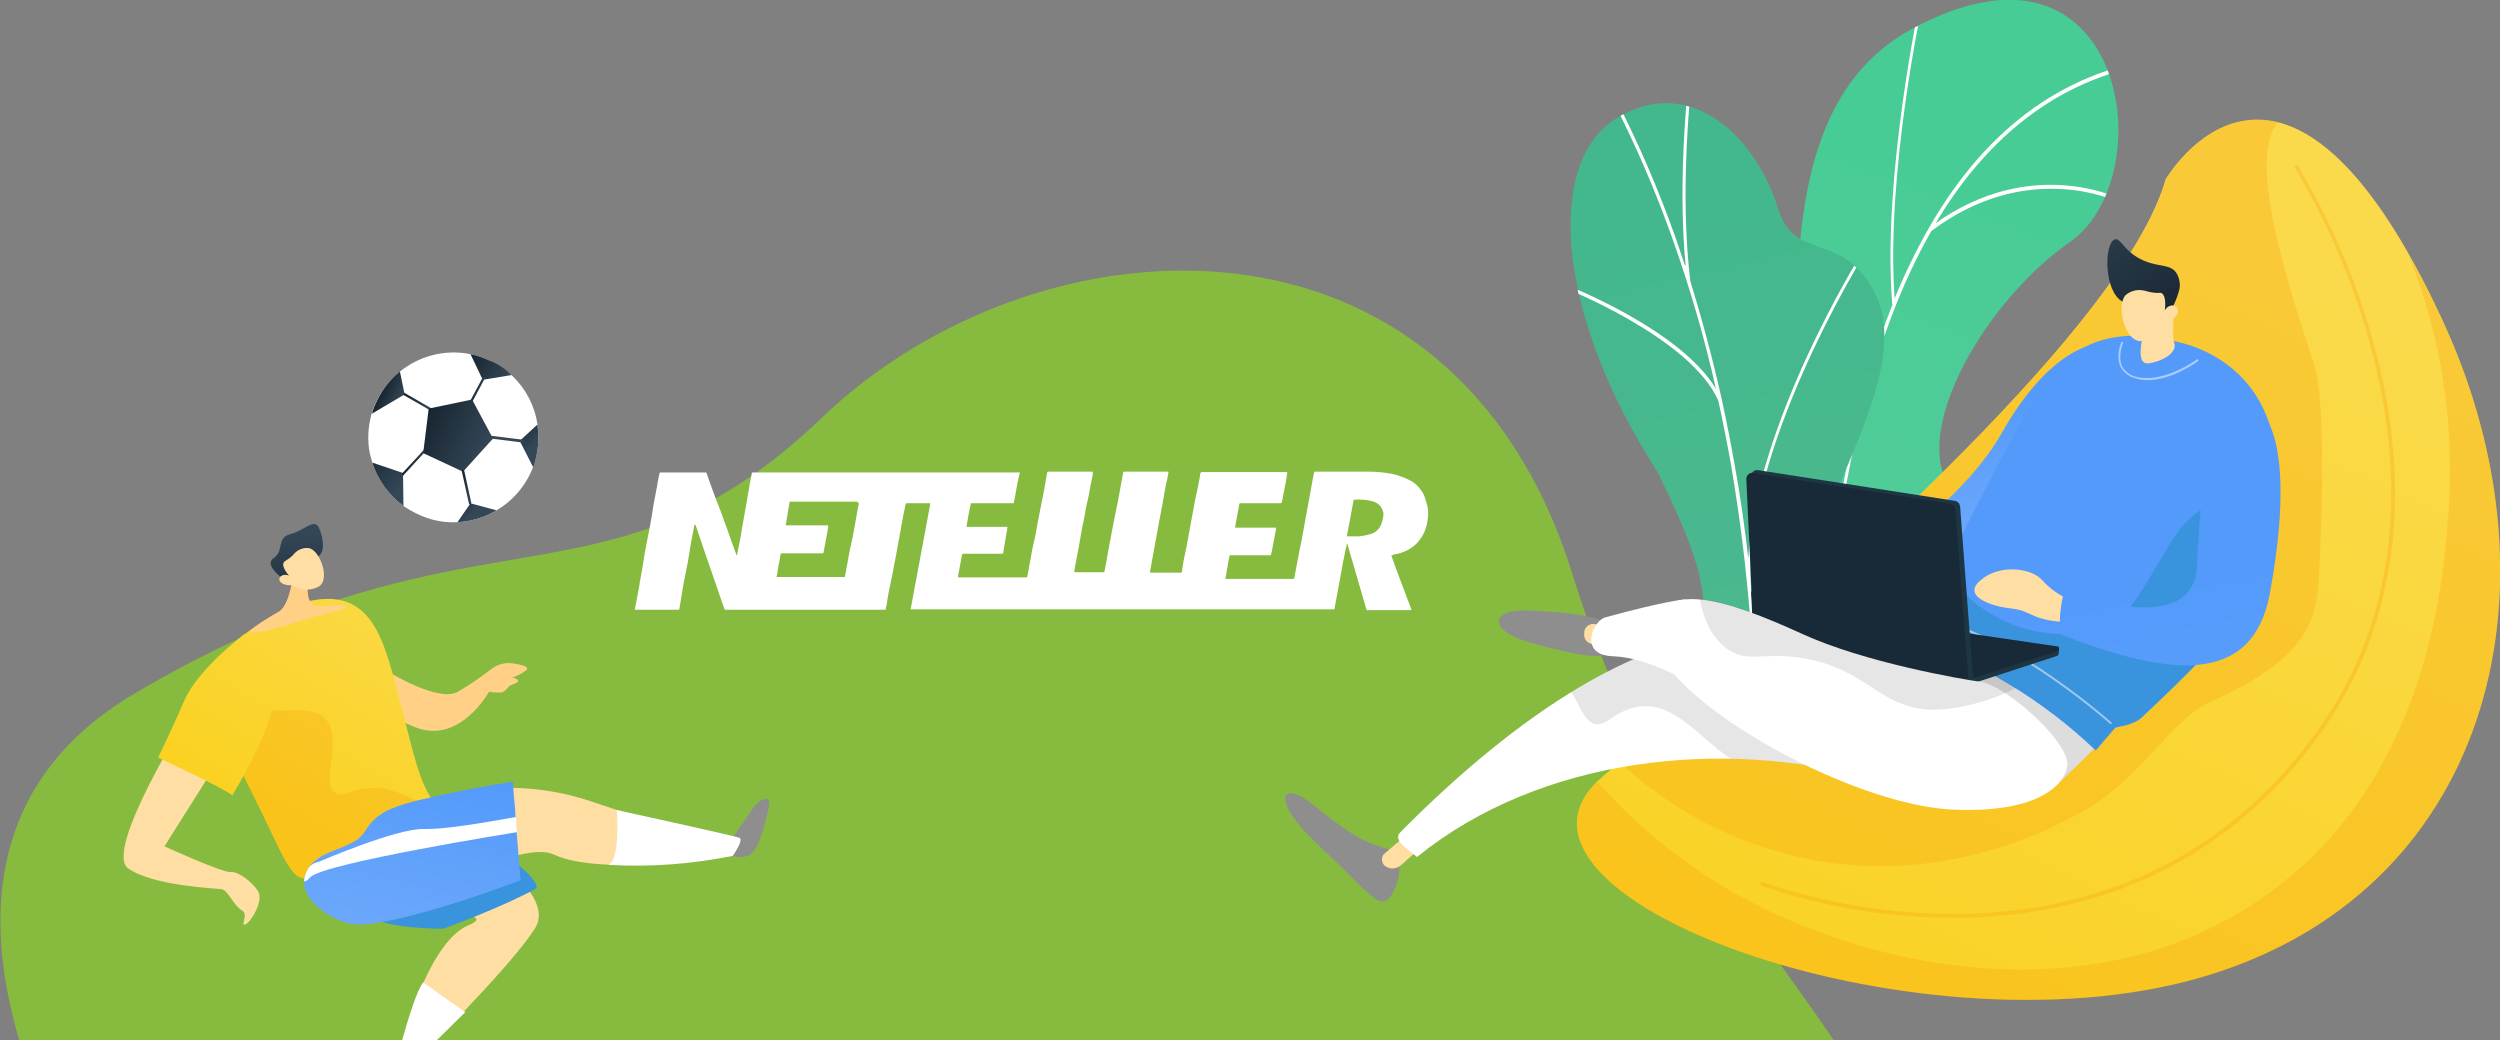 <?xml version="1.0" encoding="utf-8"?>
<!-- Generator: Adobe Illustrator 25.3.1, SVG Export Plug-In . SVG Version: 6.00 Build 0)  -->
<svg version="1.1" id="Layer_1" xmlns="http://www.w3.org/2000/svg" xmlns:xlink="http://www.w3.org/1999/xlink" x="0px" y="0px"
	 viewBox="0 0 633.9 263.8" style="enable-background:new 0 0 633.9 263.8;" xml:space="preserve">
<rect x="0" y="0" width="633.9" height="263.8" fill="#808080" stroke="none"/>
<style type="text/css">
	.st0{fill:#86BB3F;}
	.st1{clip-path:url(#SVGID_2_);}
	.st2{fill:url(#SVGID_3_);}
	.st3{fill:#FFFFFF;}
	.st4{fill:url(#SVGID_4_);}
	.st5{opacity:0.15;fill:#344757;enable-background:new    ;}
	.st6{clip-path:url(#SVGID_6_);}
	.st7{fill:url(#SVGID_7_);}
	.st8{opacity:0.25;}
	.st9{fill:#F99900;}
	.st10{opacity:0.25;fill:#F99900;enable-background:new    ;}
	.st11{fill:#8E8E8E;}
	.st12{fill:#FFDEA4;}
	.st13{opacity:0.1;}
	.st14{fill:#DDDDDD;}
	.st15{fill:url(#SVGID_8_);}
	.st16{fill:url(#SVGID_9_);}
	.st17{fill:#3A93DD;}
	.st18{fill:url(#SVGID_10_);}
	.st19{opacity:0.5;fill:#FFFFFF;enable-background:new    ;}
	.st20{fill:url(#SVGID_11_);}
	.st21{fill:#1E3644;}
	.st22{fill:#182A37;}
	.st23{fill:#FFD085;}
	.st24{fill:url(#SVGID_12_);}
	.st25{fill:url(#SVGID_13_);}
	.st26{fill:url(#SVGID_14_);}
	.st27{fill:url(#SVGID_15_);}
	.st28{fill:url(#SVGID_16_);}
	.st29{fill:url(#SVGID_17_);}
	.st30{fill:url(#SVGID_18_);}
	.st31{fill:url(#SVGID_19_);}
	.st32{fill:url(#SVGID_20_);}
	.st33{fill:url(#SVGID_21_);}
	.st34{fill:url(#SVGID_22_);}
	.st35{fill:url(#SVGID_23_);}
	.st36{fill:url(#SVGID_24_);}
	.st37{fill:url(#SVGID_25_);}
	.st38{fill:url(#SVGID_26_);}
</style>
<g>
	<g id="Layer_1_1_">
		<path class="st0" d="M398.8,145.9c-30.4-98.8-136-92.1-190.4-40C166.1,146.5,137,135.5,85.9,152l0,0c-1.6,0.5-3.3,1.1-5,1.7
			c-5.4,1.9-11,4.1-16.9,6.7l-0.9,0.4l0,0l-2.4,1.1l0,0l-0.2,0.1c-9,4.1-17.8,8.8-26.3,13.8c-36.4,21.5-38.9,55.5-29.3,88h460.1
			C443.4,232.1,415.2,199,398.8,145.9z"/>
		<g>
			<defs>
				<path id="SVGID_1_" d="M482.5,230.4c-16.8-34.5,6.8-50.7,15.8-59.5c13.7-13.2,21.2-33,1.4-42.9s0.6-49.5,25.1-66.6
					c24-16.7,14.2-83.7-40.3-53.9c-32.5,17.8-28,63.5-29.8,87.1s-28.5,24.1-19.7,53.6c7.5,25.2,17.4,55.8,5.9,72.2
					S490.8,247.3,482.5,230.4z"/>
			</defs>
			<clipPath id="SVGID_2_">
				<use xlink:href="#SVGID_1_"  style="overflow:visible;"/>
			</clipPath>
			<g class="st1">
				
					<linearGradient id="SVGID_3_" gradientUnits="userSpaceOnUse" x1="1038.496" y1="526.505" x2="963.736" y2="330.425" gradientTransform="matrix(1 0 0 -1 -527.69 568.15)">
					<stop  offset="0" style="stop-color:#47CC95"/>
					<stop  offset="1" style="stop-color:#5CCC9D"/>
				</linearGradient>
				<path class="st2" d="M524.9,61.4c-24.5,17.1-41,51.5-22.8,65.8c16.1,12.6,10,30.4-3.7,43.7c-6.8,6.6-21.8,17.4-21.7,36.9
					c-1.2-0.2,11.3,31.3,10.1,31.7c-5.5,1.5-16.5-3.2-16.7,4l-32.8-13.4c0.9-7.7,3.8-15.1,8.4-21.3c11.5-16.4-3.1-35.3-10.6-60.5
					c-8.8-29.5,17.9-30,19.7-53.6S452,25.3,484.5,7.5C539-22.3,548.9,44.7,524.9,61.4z"/>
				<path class="st3" d="M543.4,16.5l-0.1-1c-24.8,5-44.3,21.7-58.1,49.6c-1.7,3.4-3.3,6.9-4.8,10.6c-2.3-31.7,7.1-75,7.2-75.4
					l-0.7-0.3c-0.1,0.5-9.7,45.1-7.1,77.1h0.1c-8.1,20.5-13.7,45.9-16.6,75.6c-0.6,6-1,11.9-1.4,17.8c-5.4-27.6-27.2-47.4-27.5-47.6
					l-0.4,0.8c0.2,0.2,23.5,21.3,27.7,50.1c-0.3,6.4-0.6,12.8-0.7,18.9l0,0c-0.2,11-0.1,21.5,0.2,31l0.7-0.2
					c-0.3-9.4-0.4-19.8-0.2-30.7c8.6-44.6,55.1-53.1,55.5-53.1v-1c-0.4,0-45,8.3-55.4,50.3c0.3-11.7,1-23.9,2.2-36.2
					c3.1-31.5,10.2-67.1,25.7-94.2c24.4-18.4,46.9-7.6,47.1-7.5l0.2-0.9c-0.2-0.1-22.1-10.7-46.2,6.4
					C502.8,36.5,519.7,21.3,543.4,16.5z M439.5,213l-0.5,0.6c0.5,0.6,1,1.1,1.5,1.7c2.1,2.2,6,6.3,10,11.3l0.8-0.2
					c-3.3-4.1-6.7-8.1-10.4-11.8C440.2,213.8,439.6,213.1,439.5,213z"/>
			</g>
		</g>
		
			<linearGradient id="SVGID_4_" gradientUnits="userSpaceOnUse" x1="920.845" y1="514.523" x2="867.605" y2="282.653" gradientTransform="matrix(-1 0 0 -1 1343.52 568.15)">
			<stop  offset="0" style="stop-color:#47CC95"/>
			<stop  offset="1" style="stop-color:#5CCC9D"/>
		</linearGradient>
		<path class="st4" d="M473.1,199c-2.1-1.8,1.9,5.7-0.9,5.7c-5.7,0-2.9,5.3-18.7,1.7h-44.3c3.2-13.4,13.6-27,17.1-34.1
			c7.4-15,9.4-21.6-6-52.6c-25.8-40-28.3-77.9-11-89.3c17.6-11.6,35.2,2.1,41.7,22.9c4.1,13.3,17.2,5,24.9,22.1
			c6.8,15-6.5,38.8-11.3,52.3C452,162.7,467.9,179.4,473.1,199z"/>
		<path class="st5" d="M473.1,199c-2.1-1.8,1.9,5.7-0.9,5.7c-5.7,0-2.9,5.3-18.7,1.7h-44.3c3.2-13.4,13.6-27,17.1-34.1
			c7.4-15,9.4-21.6-6-52.6c-25.8-40-28.3-77.9-11-89.3c17.6-11.6,35.2,2.1,41.7,22.9c4.1,13.3,17.2,5,24.9,22.1
			c6.8,15-6.5,38.8-11.3,52.3C452,162.7,467.9,179.4,473.1,199z"/>
		<g>
			<defs>
				<path id="SVGID_5_" d="M470.5,228.4c16.8-37.8-23.9-50.3-6-100.7c4.8-13.4,18.1-37.3,11.3-52.3c-7.7-17.1-20.8-8.7-24.9-22.1
					c-6.5-20.8-24.1-34.5-41.7-22.9c-17.3,11.4-14.8,49.3,11,89.4c15.4,31,13.5,37.6,6,52.6c-5.2,10.5-25.3,35.2-15.4,52.3
					S464.3,242.3,470.5,228.4z"/>
			</defs>
			<clipPath id="SVGID_6_">
				<use xlink:href="#SVGID_5_"  style="overflow:visible;"/>
			</clipPath>
			<g class="st6">
				<path class="st3" d="M444,149.1c-2.4-34.3,28.1-83.6,28.4-84.1l-0.6-0.4c-0.3,0.5-26.8,43.2-28.5,77.1c-0.9-8-2-15.8-3.4-23.5
					c-1-5.7-2.1-11.3-3.3-16.8l0,0l0,0c-2.3-10.3-5-20.4-8-30.1l0,0c-2.3-19-0.7-39.5-0.1-46.3c0.1-1.6,0.2-2.2,0.2-2.4l-0.8,0.1
					c0,0.1-0.1,1.1-0.2,2.3c-0.5,6.3-2,24.4-0.3,42.2c0,0,0,0.1-0.1,0.1s-0.1,0-0.1-0.1c-0.8-2.3-1.5-4.6-2.3-6.8
					c-4.3-12.2-9.4-24-15.3-35.5c-1-1.9-2.1-3.8-3.2-5.6c-1.4-2.4-2.9-4.9-4.1-7.5l-0.7,0.4c1.2,2.6,2.7,5.1,4.1,7.5
					c1.1,1.8,2.2,3.7,3.1,5.5c5.9,11.4,11,23.3,15.3,35.4c4.4,12.4,8.1,25.1,11,38c-9-15-37.3-26.1-38.6-26.6l-0.3,0.8
					c0.3,0.1,32.5,12.8,39.5,28.8c1.2,5.5,2.3,11.1,3.3,16.7c4.4,26.1,6.5,52.5,6,78.9c0,3-0.1,6.1-0.2,9.2h0.8
					c0.1-3.1,0.2-6.1,0.2-9.2C446.1,181.1,445.5,165,444,149.1L444,149.1z M412,191.6c4.5,4.7,8.8,9.6,12.7,14.8h1
					c-4.1-5.4-8.4-10.5-13.1-15.4L412,191.6z"/>
			</g>
		</g>
		
			<linearGradient id="SVGID_7_" gradientUnits="userSpaceOnUse" x1="2037.162" y1="507.231" x2="2214.942" y2="127.461" gradientTransform="matrix(-1 0 0 -1 2613.84 568.15)">
			<stop  offset="0" style="stop-color:#FADA4B"/>
			<stop  offset="1" style="stop-color:#FBCC04"/>
		</linearGradient>
		<path class="st7" d="M549.1,45.5c0,0,30-51.9,70.5,36.3c31.5,68.7,11.2,145.1-61.8,166.1s-186.9-21.4-151.2-51.2
			C482.5,133.4,540,77.3,549.1,45.5z"/>
		<g class="st8">
			<path class="st9" d="M586.7,92.1c2.1,6.3,2.6,24.2,1.7,44.8c-0.8,18.4,0.9,28-28.3,41.3c-10,4.6-16.9,19.1-32.3,27.7
				c-7,3.9-33.1,18.1-66.9,12.4c-18.8-3.3-36.3-12-50.2-25c73.9-61.9,129.6-116.6,138.5-147.8c0,0,10.9-18.9,28.5-14.5
				C573.4,35.8,571.9,48.7,586.7,92.1z"/>
		</g>
		<g class="st8">
			<path class="st9" d="M441,227.1c34.5,19.1,92.1,30.7,135.1-1.2c39.8-29.5,43.3-79,44.6-94.1c2-23.1-1.5-46.4-10.3-67.9
				c3,5.2,6,11.2,9.2,18c31.5,68.7,11.2,145.1-61.8,166.1c-71.8,20.6-183.4-20.1-152.7-49.8C415.2,209.8,427.4,219.5,441,227.1z"/>
		</g>
		<path class="st10" d="M495.3,232.7c1,0,2,0,3.1,0c26.7-0.6,64.1-9.4,91-48.2c22.7-32.8,19.7-69.7,13.1-95
			c-4.3-16.7-11-32.6-19.8-47.4c-0.1-0.2-0.4-0.3-0.7-0.1c-0.2,0.1-0.3,0.4-0.1,0.6c0,0,0,0,0,0c8.8,14.7,15.4,30.6,19.7,47.1
			c6.5,25.1,9.5,61.7-13,94.2c-26.7,38.5-63.8,47.2-90.2,47.8c-17.5,0.3-34.9-2.4-51.5-8c-0.2-0.1-0.5,0-0.6,0.3c0,0,0,0,0,0
			c-0.1,0.2,0,0.5,0.3,0.6c0,0,0,0,0,0C462.2,230,478.7,232.7,495.3,232.7z"/>
		<path class="st11" d="M352.2,227.8c1.9-2.1,5.3-10.9-0.9-12.7s-9.7-4.1-18.3-11c-8.6-6.9-10.8-1,1.3,10.2
			C346.5,225.6,349.5,230.7,352.2,227.8z"/>
		<path class="st12" d="M360.3,214.9l-5.1,4.5c-1.1,0.9-2.6,1.1-3.8,0.3c-0.6-0.3-0.9-0.9-1-1.6c0-0.7,0.2-1.3,0.7-1.7l7.5-6.4
			L360.3,214.9z"/>
		<path class="st3" d="M513.7,171.9c9,7.9-9.8,33.9-40,25.5c-36.5-10.2-83-5.6-114.4,19.9c-1.8-1.6-6.3-4.2-4.3-6.2
			c28.3-28.6,54.5-45.1,76.3-49.5C464.1,154.9,487.9,149.3,513.7,171.9z"/>
		<g class="st13">
			<path d="M407.6,182.8c-5.3,3.1-6.4-3.2-9.2-7.3c11.7-7.2,22.8-11.9,32.8-13.9c32.8-6.7,56.6-12.2,82.4,10.3
				c9,7.9-9.8,33.9-40,25.5c-11.3-3.1-23-4.8-34.7-5C429.3,186.3,421.4,172.4,407.6,182.8z"/>
		</g>
		<path class="st14" d="M519,199l1.8,0.7c0,0,12-11.3,14.2-14.2c2.6-3.5-26.8-12.5-36.4-24.3c-10-12.4-2.1,14.7-2.1,14.7L519,199z"
			/>
		
			<linearGradient id="SVGID_8_" gradientUnits="userSpaceOnUse" x1="2040.545" y1="463.635" x2="2022.945" y2="404.975" gradientTransform="matrix(-1 0 0 -1 2539.94 568.15)">
			<stop  offset="0" style="stop-color:#539AFB"/>
			<stop  offset="1" style="stop-color:#89B8FA"/>
		</linearGradient>
		<path class="st15" d="M529.9,87.7c0,0-10.7,1.5-22.4,22.2c-8.8,15.6-27.9,28.5-27.9,28.5l-2,12.3l15.8,2.8l5.7-3.7l15.5-32.9
			L529.9,87.7z"/>
		
			<linearGradient id="SVGID_9_" gradientUnits="userSpaceOnUse" x1="1940.616" y1="255.245" x2="1866.946" y2="-12.575" gradientTransform="matrix(-1 -6.000000e-02 6.000000e-02 -1 2458.537 521.34)">
			<stop  offset="0" style="stop-color:#539AFB"/>
			<stop  offset="1" style="stop-color:#89B8FA"/>
		</linearGradient>
		<path class="st16" d="M550.6,86.4c0,0,26.3,3.2,26.8,33.5c0.5,27.9-9.6,38.7-34.3,62c-2.5,2.3-6.5,2.3-6.8,2.7
			c-1.6,1.8-3.2,3.7-4.9,5.7c-13.4-12.8-29.5-22.5-47-28.4c0,0,23.1-47.7,33.2-63.5C528.1,82,543.8,84.8,550.6,86.4z"/>
		<path class="st17" d="M506.9,156.8c11.1,5.9,26.8,5.3,32.6-2.1c4.3-5.5,5.1-7.6,10.4-16.3c4.3-7,6.3-8.1,15.7-14
			c4.3-2.8,8.2-6.2,11.4-10.2c0.3,1.9,0.4,3.8,0.4,5.6c0.5,27.9-9.6,38.7-34.3,62c-2.5,2.3-6.5,2.3-6.8,2.7
			c-1.6,1.8-3.2,3.7-4.9,5.7c-13.4-12.8-29.5-22.5-47-28.4c0,0,3.9-7.6,8.9-18.1C497,149.9,499.8,153,506.9,156.8z"/>
		<path class="st12" d="M525.1,157.7c-2.9,0.1-5.8-0.3-8.5-1.2c-3.5-1.4-3.2-1.8-7.3-2.3s-11.8-2.9-7.3-6.9
			c4.9-4.5,13.3-3.2,15.8-0.2c1.8,2,4,3.6,6.4,4.7L525.1,157.7z"/>
		
			<linearGradient id="SVGID_10_" gradientUnits="userSpaceOnUse" x1="1922.323" y1="260.277" x2="1848.653" y2="-7.543" gradientTransform="matrix(-1 -6.000000e-02 6.000000e-02 -1 2458.537 521.34)">
			<stop  offset="0" style="stop-color:#539AFB"/>
			<stop  offset="1" style="stop-color:#89B8FA"/>
		</linearGradient>
		<path class="st18" d="M569.5,101.5c0,0,14.6,1.7,6.1,48.7c-4.4,24.4-26.3,20.9-52.6,10.9c-1.8-3.7,0.5-11.6,0.5-11.6
			s32.8,13.5,33.6-6.2C558,121.1,561,99.1,569.5,101.5z"/>
		<path class="st19" d="M544.5,96.4c6.2,0,12.6-4.6,12.9-4.9c0.1-0.1,0.1-0.2,0-0.3c-0.1-0.1-0.2-0.1-0.3-0.1
			c-0.1,0.1-8.4,6.1-15.2,4.5c-1.6-0.3-3-1.3-3.8-2.7c-1.2-2.6,0.2-5.8,0.2-5.9c0.1-0.1,0-0.3-0.1-0.3c0,0,0,0,0,0
			c-0.1-0.1-0.3,0-0.3,0.1c-0.1,0.1-1.5,3.5-0.2,6.2c0.8,1.6,2.4,2.7,4.1,3C542.6,96.3,543.6,96.4,544.5,96.4z"/>
		<path class="st19" d="M535.2,183.6c0.1,0,0.1,0,0.2-0.1c0.1-0.1,0.1-0.2,0-0.3c-0.2-0.2-23.8-21.3-45-26.5c-0.1,0-0.2,0-0.3,0.2
			c0,0,0,0,0,0c0,0.1,0,0.3,0.2,0.3c0,0,0,0,0,0c21.1,5.2,44.6,26.2,44.8,26.4C535.1,183.5,535.1,183.6,535.2,183.6z"/>
		<path class="st12" d="M551.4,75.8c0,0-0.8,9.4-0.1,11.2s-1.6,4.2-6.2,5.1s-1-9.4-1-9.4L551.4,75.8z"/>
		
			<linearGradient id="SVGID_11_" gradientUnits="userSpaceOnUse" x1="-3684.782" y1="904.327" x2="-3700.362" y2="943.897" gradientTransform="matrix(0.99 -0.15 -0.15 -0.99 4333.873 425.261)">
			<stop  offset="0" style="stop-color:#172530"/>
			<stop  offset="1" style="stop-color:#344757"/>
		</linearGradient>
		<path class="st20" d="M538.2,76.5c-4.8-2.6-4.7-14.8-2-15.8c1.6-0.5,2.3,3.2,7.4,5.4c4,1.7,6.8,0.8,8.3,3.2c0.7,1.2,1,2.7,0.7,4.1
			c-0.3,1.2-0.7,2.3-1.2,3.4c-0.7,1.6-0.6,1.5-0.8,2c-0.9,2-2.2,3.8-3.6,5.4c-0.3-0.8-0.8-1.6-1.2-2.4c-0.6-1-1.4-1.9-2.2-2.7
			C541.4,77.3,539.5,77.3,538.2,76.5z"/>
		<path class="st12" d="M549.8,81.7c-1.2,2.7-3.8,4.5-6.7,4.8c-4.4,0.4-6.6-9.2-4.1-11.7c1.2-1,2.7-1.4,4.2-1.2
			c0.9,0.1,1.3,0.4,2.8,0.6s1.8-0.1,2.2,0.2s1.1,1.3,0.7,4.3c0.5-0.9,1.4-1.4,2.4-1.2c0.3,0.1,0.5,0.3,0.7,0.5
			C552.7,78.9,552,80.5,549.8,81.7z"/>
		<path class="st21" d="M521.6,164c0.2,0,0.4,0.2,0.5,0.4c0,0-0.1,1.2-0.1,1.3c0,0.3-0.2,0.5-0.4,0.6l-22.3,7.3l-41.8-16.3l19.8,1.5
			L521.6,164z"/>
		<path class="st22" d="M521.6,163.9c0.3,0,0.5,0.3,0.5,0.6c0,0.3-0.2,0.5-0.4,0.6l-22.4,7.2l-41.8-16.4l19.8,1.5L521.6,163.9z"/>
		<path class="st21" d="M500.3,172l-3.3-43.6c-0.1-0.7-0.6-1.3-1.3-1.4l-50-7.8c-0.4-0.1-0.9,0.1-1.2,0.4c-0.3,0.3-0.5,0.7-0.5,1.2
			l1.9,40.6c0,0.7,0.5,1.3,1.2,1.4l52,9.6L500.3,172z"/>
		<path class="st22" d="M499.2,173.6l-3.4-44.5c-0.1-0.7-0.6-1.3-1.3-1.4l-50-7.8c-0.4-0.1-0.9,0.1-1.2,0.4
			c-0.3,0.3-0.5,0.7-0.5,1.2l1.9,40.6c0,0.7,0.5,1.3,1.2,1.4L499.2,173.6z"/>
		<path class="st22" d="M499.2,173.6l-53.4-10.1c-0.7-0.1-1.2-0.7-1.2-1.4l-0.6-12.2c15.9,9,35.8,10.2,54.4,13.8L499.2,173.6z"/>
		<path class="st11" d="M408.9,164.5c0.7-2.5,2.3-5.3-3.4-7.4c-4.2-1.5-11.4-2-18-2.3c-9.2-0.5-11.4,5.1,2.1,8.6
			C398.4,165.7,407.8,168.1,408.9,164.5z"/>
		<path class="st12" d="M401.7,160.6c-0.2,1.3,0.7,2.5,2,2.7c2.7,0.4,2.2-1,2.3-2.4s1.2-2.4-2-2.7
			C402.7,158.2,401.6,159.3,401.7,160.6C401.7,160.6,401.7,160.6,401.7,160.6z"/>
		<path class="st3" d="M429.7,152.5L427,152c0,0-5.3,0.5-19.8,4.5c-3.1,0.5-7.3,9.6,1.8,9.9s20.2,7.1,20.2,7.1L429.7,152.5z"/>
		<path class="st3" d="M524.1,194.6c0,0-1.3,11.8-28.7,10.7c-27.3-1.1-76.2-29.4-75.8-44.3s18.5-8.9,37.3-0.3
			c15.9,7.3,40.4,11.5,45.4,12.2C508.8,173.9,525.7,188.9,524.1,194.6z"/>
		<g class="st13">
			<path d="M488.4,179.9c-12.6-1.3-15.5-10.4-31.2-13c-10.2-1.7-13.8,1.3-19-2.2c-4.1-2.8-6.2-7.5-7.2-12.8c7,0.6,16.4,4.3,26,8.7
				c15.4,7.1,39,11.2,44.9,12.2c0.2,0,4.2-1.4,4.2-1.4s3,1.7,5.1,3C502.8,178.9,493,180.3,488.4,179.9z"/>
		</g>
		<path class="st23" d="M130,168.2c-2-0.3-4,0.3-5.5,1.5c-2.7,2.1-5.5,4-8.4,5.7c-4.9,2.8-17.5-5-17.5-5l-4.8,6.1
			c0,0,0.3,3.4,11.5,7.9c11.3,4.5,18.7-9,18.7-9c1,0.2,2,0.2,3,0.2c1-0.1,1.9-1.4,2.2-1.7s3.6-0.9,1.5-1.9c-0.2-0.1-0.5-0.2-0.8-0.2
			c1.3-0.4,2.6-1.1,3.6-1.9C134.3,169,132.1,168.5,130,168.2z"/>
		<path class="st12" d="M135.7,235.3c-3.3,5.3-11,13.7-18.1,21.2c-2.5,2.6-5,5.2-7.2,7.4H102c1.4-5,3.2-9.9,5.3-14.6l0,0
			c3-6.7,6.9-12.8,11.5-14.7c2.1-0.9,2.4-1.5,1.6-2c-1.4-0.8-6-1.2-11.5-1.6c-4.6-0.4-9.7-0.8-14-1.5h-0.3c-4.6-0.8-8-2.1-8.4-4.2
			c-0.2-2.1,0.3-4.1,1.4-5.9c0.2-0.4,0.4-0.8,0.7-1.2l0,0c0.8-1.3,1.7-2.5,2.7-3.6c1.8-2.1,3.9-3.9,6.2-5.5c0.8-0.6,1.7-1.1,2.6-1.6
			h0c2.6-1.4,5.2-2.2,7.1-1.8c0.5,0.2,1,0.4,1.5,0.7h0.1c1.3,0.7,3.5,1.9,6,3.4c1.3,0.8,2.8,1.7,4.3,2.7l0.8,0.6
			c2.4,1.6,4.9,3.4,7.2,5.3c1.9,1.5,3.6,3.2,5.3,4.9c0.9,0.9,1.7,1.9,2.4,3C136.6,229.4,137.4,232.6,135.7,235.3z"/>
		<path class="st17" d="M122.5,212.9c0,0,13.8,8.6,13.6,12.3c-8.1,4.6-23.7,10.3-23.7,10.3s-16,0-18.3-3.4S109.9,208.9,122.5,212.9z
			"/>
		<path class="st12" d="M100.2,207c0,0,21.5-13.6,50.6-3.5c29.1,10,36.7,8.9,36.7,8.9l-1.3,4.5c0,0-33.3,5.6-45.7-0.2
			c-12.5-5.8-57.3,28.8-63,4.5L100.2,207z"/>
		
			<linearGradient id="SVGID_12_" gradientUnits="userSpaceOnUse" x1="718.838" y1="425.314" x2="685.278" y2="301.064" gradientTransform="matrix(0.961 0.277 0.277 -0.961 -699.87 353.916)">
			<stop  offset="0" style="stop-color:#FADA4B"/>
			<stop  offset="1" style="stop-color:#FBCC04"/>
		</linearGradient>
		<path class="st24" d="M77.7,222.6c-0.2,0-0.4,0.1-0.6,0.1c-0.8,0-1.5-0.3-2.1-0.9c-3.7-3.2-7.2-14.9-18.6-34.8
			c-4.9-8.5-3.5-15.4,0.3-20.6c0.1-0.2,0.3-0.4,0.4-0.6c6.8-8.9,20.1-13.1,20.1-13.1c17.6-4.6,20.2,10.3,24.2,25
			c2,7.2,4.2,18.7,7.5,24c0.1,0.2,0,0.2,0.3,0.4l0,0c0.2,1,1.1,1.9,1.2,2.1C110.8,205.8,84,221.5,77.7,222.6z"/>
		
			<linearGradient id="SVGID_13_" gradientUnits="userSpaceOnUse" x1="692.24" y1="403.473" x2="683.87" y2="424.723" gradientTransform="matrix(0.961 0.277 0.277 -0.961 -699.87 353.916)">
			<stop  offset="0" style="stop-color:#172530"/>
			<stop  offset="1" style="stop-color:#344757"/>
		</linearGradient>
		<path class="st25" d="M72.4,147.2c0,0-5.8-3.8-3-5.7s0.5-5.1,4.3-6.1s6.1-4.3,7.3-1.3s1.4,6.3-0.7,7.2S73.6,148.6,72.4,147.2z"/>
		<path class="st10" d="M77.7,222.6c-0.2,0-0.4,0.1-0.6,0.1c-0.8,0-1.5-0.3-2.1-0.9c-3.7-3.2-7.2-14.9-18.6-34.8
			c-4.9-8.5-3.5-15.4,0.3-20.6c0.1-0.2,0.3-0.4,0.4-0.6c3.8,0.2,5.7,1.2,6.7,2.5c2.1,2.9-1.2,6.7,1.3,9.8c3.6,4.5,12.5-0.3,17.1,3.9
			c5.4,5-1.5,16.8,3.1,19.2c2.1,1.1,3.6-1.3,9-1.4c7.6-0.2,11,4.6,14.1,3c0.3-0.1,0.5-0.3,0.8-0.5c0.4,0.7,0.8,1.4,1.2,2.1
			C110.7,205.8,84,221.5,77.7,222.6z"/>
		<path class="st23" d="M78.1,150.8c0.1,1.8,1.6,3.1,3.4,3c0,0,0.1,0,0.1,0c2.1-0.3,4.1-0.4,6.2-0.2c2.4,0.4-6,1.9-13.4,4.4
			c-3.3,1.1-6.7,2-10.2,2.5c-0.3,0.1-0.6-0.1-0.6-0.4c0-0.2,0-0.4,0.2-0.5c2.1-1.6,4.3-3.1,6.7-4.4c3-1.5,3.8-9.5,3.8-9.5l3.5,1.5
			L78.1,150.8z"/>
		<path class="st12" d="M74,148.4c2,1.3,4.5,1.5,6.7,0.4c3.2-1.6,0.5-9.2-2.3-9.8c-1.2-0.2-2.5,0.2-3.4,1c-0.6,0.5-0.7,0.9-1.7,1.6
			s-1.2,0.7-1.4,1.1s-0.2,1.4,1.4,3.3c-0.7-0.4-1.6-0.3-2.2,0.2c-0.1,0.2-0.2,0.4-0.3,0.6C70.8,147.7,72,148.5,74,148.4z"/>
		
			<linearGradient id="SVGID_14_" gradientUnits="userSpaceOnUse" x1="735.436" y1="377.891" x2="740.186" y2="281.791" gradientTransform="matrix(0.961 0.277 0.277 -0.961 -699.87 353.916)">
			<stop  offset="0" style="stop-color:#539AFB"/>
			<stop  offset="1" style="stop-color:#89B8FA"/>
		</linearGradient>
		<path class="st26" d="M132,223.2c0,0-29.9,11.4-41.5,11.2c-4.8-0.1-13.5-5.1-13.4-10.9c0-0.5,0.1-1.1,0.3-1.6c0,0,0-0.1,0-0.1
			c0.2-0.7,0.6-1.4,1-2l0,0c1.6-2.2,4.3-3.4,6.9-4.4c1.7-0.6,3.4-1.4,5-2.3c1.8-1.2,2.5-2.9,3.8-4.5c0.9-1,2-1.9,3.2-2.6
			c4.5-2.5,10.5-3.4,15.5-4.6c5.8-1.3,11.5-2.3,17.3-3.2c0,2.2,0.3,4.5,0.5,6.8c0,0.7,0.1,1.3,0.1,2l0.3,4L132,223.2z"/>
		<path class="st3" d="M131.1,211c0,0-48.8,7.8-52.4,11.4c-0.7,0.8-1.2,1.1-1.6,1.1c0-0.5,0.1-1.1,0.3-1.6c0,0,0-0.1,0-0.1
			c0.2-0.7,0.6-1.4,1-2l0,0c0.7-0.7,1.5-1.1,2.5-1.3c0,0,19.6-8.5,26.6-8.3s22.9-3.1,23.3-3l0,0L131.1,211z"/>
		<path class="st11" d="M185.8,217l0.3,0.1c1.4,0.5,2.9,0.3,4.2-0.5c2-1.4,3.2-5.8,4.5-11.2s-3-1.7-3.5-1s-7.1,10.3-7.1,10.3
			L185.8,217z"/>
		<path class="st3" d="M117.6,256.4l-10.3-7.3l0,0c-1.5,1.8-3.8,9.1-5.3,14.6h8.8l7.2-7.1L117.6,256.4z"/>
		<path class="st3" d="M156.4,205.4c0,0,1,12.4-2.1,13.9c10.6,0.6,21.2-0.2,31.5-2.3c0,0,3-4.2,1.6-4.6
			C185.2,211.7,156.4,205.4,156.4,205.4z"/>
		<path class="st12" d="M48.1,180.8c0,0-22,34.9-15.6,39.4c6.4,4.5,22.3,5,23.8,5.3s3.1,4.3,5,5.3s-0.5,4.1,0.9,3.6s4.8-6.1,3.2-8.5
			c-1.6-2.4-5-5-7-4.8s-16.7-6.5-16.7-6.5l15.7-24.9L48.1,180.8z"/>
		
			<linearGradient id="SVGID_15_" gradientUnits="userSpaceOnUse" x1="695.629" y1="431.582" x2="662.069" y2="307.322" gradientTransform="matrix(0.961 0.277 0.277 -0.961 -699.87 353.916)">
			<stop  offset="0" style="stop-color:#FADA4B"/>
			<stop  offset="1" style="stop-color:#FBCC04"/>
		</linearGradient>
		<path class="st27" d="M62.1,160.7c0,0-11.8,8.7-15.4,17s-6.6,14.4-6.6,14.4s18,8.4,18.8,9.6C61.8,196.8,81.8,163.5,62.1,160.7z"/>
		<path class="st3" d="M125.9,129.4c-3,1.8-6.4,2.8-9.9,3c-3.4,0.2-6.9-0.5-10-2c-1.3-0.6-2.5-1.3-3.7-2.1c-3.7-2.7-6.5-6.6-7.9-11
			c-0.2-0.7-0.4-1.5-0.6-2.2c-0.7-3.3-0.5-6.8,0.4-10.1c0.3-1.1,0.7-2.1,1.2-3.1c1.4-3,3.4-5.6,5.9-7.6c5-4.1,11.6-5.8,18-4.5
			c1.6,0.3,3.2,0.9,4.8,1.6c2.1,1,4,2.3,5.7,3.8c3.5,3.3,5.8,7.7,6.5,12.5c0,0.1,0,0.2,0,0.3c0.5,3.6,0.1,7.2-1.2,10.6
			c-0.2,0.5-0.4,0.9-0.6,1.4C132.7,123.8,129.7,127.2,125.9,129.4z"/>
		
			<linearGradient id="SVGID_16_" gradientUnits="userSpaceOnUse" x1="1548.407" y1="195.245" x2="1555.437" y2="195.245" gradientTransform="matrix(0.72 0.69 0.69 -0.72 -1119.324 -820.019)">
			<stop  offset="0" style="stop-color:#172530"/>
			<stop  offset="1" style="stop-color:#344757"/>
		</linearGradient>
		<path class="st28" d="M135.2,118.5l-3.2-6.3l-0.2-0.4l0.3-0.3l4-3.7l0.2-0.1c0,0.1,0,0.2,0,0.3
			C136.8,111.5,136.4,115.1,135.2,118.5z"/>
		
			<linearGradient id="SVGID_17_" gradientUnits="userSpaceOnUse" x1="1082.362" y1="-478.875" x2="1094.112" y2="-478.875" gradientTransform="matrix(0.908 0.419 0.419 -0.908 -663.71 -796.758)">
			<stop  offset="0" style="stop-color:#172530"/>
			<stop  offset="1" style="stop-color:#344757"/>
		</linearGradient>
		<path class="st29" d="M129.7,95.1l-7.3,1.2l-3.1-6.5c1.6,0.3,3.2,0.9,4.8,1.6C126.2,92.2,128.1,93.5,129.7,95.1z"/>
		
			<linearGradient id="SVGID_18_" gradientUnits="userSpaceOnUse" x1="1065.812" y1="-494.78" x2="1071.502" y2="-494.78" gradientTransform="matrix(0.908 0.419 0.419 -0.908 -663.71 -796.758)">
			<stop  offset="0" style="stop-color:#172530"/>
			<stop  offset="1" style="stop-color:#344757"/>
		</linearGradient>
		<path class="st30" d="M102.6,100l-8.3,4.9c0.3-1.1,0.7-2.1,1.2-3.1c1.4-3,3.4-5.6,5.9-7.6L102.6,100z"/>
		
			<linearGradient id="SVGID_19_" gradientUnits="userSpaceOnUse" x1="1525.157" y1="163.97" x2="1538.467" y2="163.97" gradientTransform="matrix(0.72 0.69 0.69 -0.72 -1119.324 -820.019)">
			<stop  offset="0" style="stop-color:#172530"/>
			<stop  offset="1" style="stop-color:#344757"/>
		</linearGradient>
		<path class="st31" d="M102.3,128.3c-3.7-2.7-6.5-6.6-7.9-11l7.7,2.6h0.1v0.7L102.3,128.3z"/>
		
			<linearGradient id="SVGID_20_" gradientUnits="userSpaceOnUse" x1="1550.247" y1="172.098" x2="1556.317" y2="172.098" gradientTransform="matrix(0.72 0.69 0.69 -0.72 -1119.324 -820.019)">
			<stop  offset="0" style="stop-color:#172530"/>
			<stop  offset="1" style="stop-color:#344757"/>
		</linearGradient>
		<path class="st32" d="M125.9,129.4c-3,1.8-6.4,2.8-9.9,3l3.1-4.5l0.2-0.3l0.3,0.1L125.9,129.4z"/>
		
			<linearGradient id="SVGID_21_" gradientUnits="userSpaceOnUse" x1="1087.262" y1="-484.459" x2="1088.272" y2="-484.459" gradientTransform="matrix(0.908 0.419 0.419 -0.908 -663.71 -796.758)">
			<stop  offset="0" style="stop-color:#172530"/>
			<stop  offset="1" style="stop-color:#344757"/>
		</linearGradient>
		<path class="st33" d="M119.2,102.3L119.2,102.3c-0.2-0.1-0.2-0.3-0.1-0.4l3.3-6.2c0.1-0.2,0.3-0.2,0.4-0.1
			c0.2,0.1,0.2,0.3,0.1,0.4l-3.3,6.2C119.6,102.3,119.4,102.3,119.2,102.3z"/>
		
			<linearGradient id="SVGID_22_" gradientUnits="userSpaceOnUse" x1="-2276.993" y1="-864.025" x2="-2275.973" y2="-864.025" gradientTransform="matrix(-8.000000e-02 1 1.14 9.000000e-02 931.536 2463.51)">
			<stop  offset="0" style="stop-color:#172530"/>
			<stop  offset="1" style="stop-color:#344757"/>
		</linearGradient>
		<path class="st34" d="M124.4,111.1c-0.1-0.1-0.2-0.2-0.2-0.3c0-0.2,0.2-0.3,0.4-0.3c0,0,0,0,0,0l8,1c0.2,0,0.3,0.2,0.3,0.4
			c0,0.2-0.2,0.3-0.4,0.3c0,0,0,0,0,0l-8-1L124.4,111.1z"/>
		
			<linearGradient id="SVGID_23_" gradientUnits="userSpaceOnUse" x1="1071.174" y1="-493.524" x2="1079.347" y2="-493.524" gradientTransform="matrix(0.908 0.419 0.419 -0.908 -663.71 -796.758)">
			<stop  offset="0" style="stop-color:#172530"/>
			<stop  offset="1" style="stop-color:#344757"/>
		</linearGradient>
		<path class="st35" d="M109,104L109,104l-6.6-3.8c-0.1-0.1-0.2-0.3-0.1-0.4c0.1-0.2,0.3-0.2,0.4-0.1c0,0,0,0,0,0l6.6,3.8
			c0.2,0.1,0.2,0.3,0.1,0.4c0,0,0,0,0,0C109.3,104.1,109.1,104.1,109,104z"/>
		
			<linearGradient id="SVGID_24_" gradientUnits="userSpaceOnUse" x1="1079.382" y1="-507.593" x2="1082.682" y2="-507.593" gradientTransform="matrix(0.908 0.419 0.419 -0.908 -663.71 -796.758)">
			<stop  offset="0" style="stop-color:#172530"/>
			<stop  offset="1" style="stop-color:#344757"/>
		</linearGradient>
		<path class="st36" d="M102.1,120.5C102.1,120.5,102.1,120.5,102.1,120.5c-0.2-0.2-0.2-0.4-0.1-0.5l5.9-6.4c0.1-0.1,0.3-0.1,0.4,0
			c0,0,0,0,0,0c0.1,0.1,0.1,0.3,0,0.4l-5.9,6.4C102.4,120.6,102.2,120.6,102.1,120.5z"/>
		
			<linearGradient id="SVGID_25_" gradientUnits="userSpaceOnUse" x1="1078.606" y1="-496.006" x2="1096.555" y2="-496.006" gradientTransform="matrix(0.908 0.419 0.419 -0.908 -663.71 -796.758)">
			<stop  offset="0" style="stop-color:#172530"/>
			<stop  offset="1" style="stop-color:#344757"/>
		</linearGradient>
		<polygon class="st37" points="107.3,114.9 108.7,103.6 119.7,101.3 125,111.2 117.4,119.6 		"/>
		
			<linearGradient id="SVGID_26_" gradientUnits="userSpaceOnUse" x1="1092.812" y1="-507.872" x2="1098.542" y2="-507.872" gradientTransform="matrix(0.908 0.419 0.419 -0.908 -663.71 -796.758)">
			<stop  offset="0" style="stop-color:#172530"/>
			<stop  offset="1" style="stop-color:#344757"/>
		</linearGradient>
		<path class="st38" d="M119.1,127.9c-0.1,0-0.2-0.1-0.2-0.2l-1.8-8.2c0-0.2,0.1-0.3,0.2-0.4c0,0,0,0,0,0c0.2,0,0.3,0.1,0.4,0.2
			l1.8,8.2c0,0.2-0.1,0.3-0.2,0.4c0,0,0,0,0,0C119.3,127.9,119.2,127.9,119.1,127.9z"/>
		<path class="st3" d="M360.9,125.2c-0.9-1.6-2.2-2.9-3.8-3.6c-1.4-0.7-2.9-1.2-4.4-1.5c-1.8-0.3-3.6-0.5-5.5-0.5h-13.7
			c-0.2,0-0.3,0-0.3,0.3c0,0.1,0,0.2-0.1,0.3c-0.3,1.5-0.5,2.9-0.8,4.4c-0.6,3.1-1.1,6.2-1.7,9.3c-0.3,1.7-0.6,3.5-1,5.2
			c-0.3,1.6-0.6,3.1-0.9,4.7c-0.2,0.9-0.3,1.8-0.5,2.7c0,0.1-0.1,0.2-0.2,0.3h-17.3c0.1-0.6,0.3-1.2,0.3-1.8
			c0.3-1.3,0.4-2.5,0.7-3.8c0.1-0.4,0.1-0.4,0.4-0.4h9.9c0.2,0,0.3,0,0.3-0.3c0-0.1,0-0.2,0.1-0.3c0.3-1.7,0.7-3.6,1-5.3
			c0.1-0.4,0.2-0.7,0.2-1.1h-10.4v-0.3l1-5.5c0.1-0.4,0.1-0.4,0.3-0.4h9.9c0.6,0,0.6,0,0.7-0.6c0.3-1.6,0.6-3.1,0.9-4.7
			c0.2-0.9,0.3-1.7,0.4-2.6c-0.1,0-0.3,0-0.4,0h-20.8c-0.3,0-0.6-0.1-0.7,0.1c-0.2,0.2-0.2,0.5-0.2,0.7c-0.3,1.6-0.6,3.4-1,5
			s-0.6,3.5-1,5.2l-1,5.5c-0.3,1.7-0.6,3.4-1,5.1c-0.3,1.2-0.4,2.4-0.6,3.6c0,0.3-0.1,0.3-0.3,0.3h-7.5c-0.3,0-0.3,0-0.3-0.3
			c0.3-1.2,0.4-2.5,0.7-3.8c0.4-2.4,0.9-4.8,1.3-7.1c0.4-2.5,1-5,1.4-7.6c0.3-1.7,0.6-3.5,1-5.1c0.1-0.5,0.2-1.1,0.3-1.7h-11.3
			c-0.2,0-0.2,0.1-0.2,0.2c-0.3,1.6-0.6,3.3-0.9,4.9c-0.3,1.7-0.6,3.4-1,5.1c-0.3,1.6-0.6,3.1-0.9,4.6s-0.6,3.2-0.9,4.8l-1,5.5
			c-0.1,0.4-0.1,0.4-0.4,0.4h-7c-0.1,0-0.2,0-0.3-0.1c0-0.3,0.1-0.5,0.1-0.8c0.4-2.5,1-5,1.4-7.6c0.3-1.7,0.6-3.5,1-5.2
			c0.3-1.6,0.5-3.1,0.9-4.6s0.6-3.4,1-5c0.1-0.7,0.3-1.4,0.3-2c0-0.2,0-0.2-0.2-0.2h-11c-0.3,0-0.3,0-0.4,0.3l-0.5,2.9
			c-0.3,1.7-0.6,3.5-1,5.2c-0.3,1.6-0.6,3-0.9,4.6c-0.3,1.7-0.6,3.5-1,5.1s-0.6,3.1-0.9,4.7c-0.3,1.2-0.4,2.5-0.7,3.7
			c-0.1,0.3-0.1,0.3-0.3,0.3h-17c-0.1,0-0.2,0-0.3-0.1l1-5.5c0.1-0.4,0.1-0.4,0.5-0.4h9.6c0.4,0,0.4,0,0.4-0.4c0.3-2,0.7-4,1-5.9
			c0.1-0.7,0.1-0.5-0.4-0.5h-9.6c-0.3,0-0.3,0-0.3-0.3c0.3-1.7,0.6-3.6,1-5.3c0.1-0.4,0-0.4,0.5-0.4h10.2c0.3,0,0.3,0,0.3-0.3
			s0.1-0.7,0.2-0.9c0.3-1.7,0.6-3.6,1-5.3l0.3-1.3H191c-0.4,0-0.4,0-0.4,0.4l-0.5,2.6c-0.3,1.9-0.7,3.9-1,5.8s-0.7,3.7-1,5.6
			c-0.3,2.2-0.8,4.3-1.2,6.4c0,0.1,0,0.2-0.1,0.2s-0.1-0.1-0.1-0.2c-0.8-2.2-1.6-4.3-2.3-6.4c-1-2.7-1.9-5.3-3-8
			c-0.7-2-1.5-4-2.2-6.1c-0.1-0.3-0.1-0.3-0.4-0.3h-11.1c-0.6,0-0.4-0.1-0.5,0.4l0,0c-0.3,1-0.4,2.1-0.6,3.1
			c-0.4,2.3-0.9,4.4-1.2,6.7c-0.3,2-0.7,4-1.1,6c-0.4,2.3-0.9,4.4-1.2,6.7c-0.3,2.1-0.8,4.3-1.1,6.4c-0.3,1.7-0.7,3.6-1,5.3
			c-0.1,0.1-0.1,0.2,0.1,0.2h10.8c0.3,0,0.3,0,0.4-0.4c0.2-1.2,0.4-2.4,0.6-3.7c0.3-1.8,0.6-3.6,1-5.4s0.7-3.7,1-5.6s0.6-3.6,1-5.4
			c0-0.4,0.1-0.8,0.3-1.2c0.1,0.1,0.1,0.2,0.2,0.3c0.7,2.1,1.4,4.1,2.1,6.2l1.8,5.2c1.1,3.2,2.2,6.4,3.3,9.6
			c0.2,0.5,0.1,0.4,0.6,0.4h40.1c0.3,0,0.3,0,0.3-0.3c0.2-0.7,0.3-1.4,0.4-2.2c0.3-1.7,0.6-3.4,1-5.1s0.6-3.4,1-5.1l1-5.5
			c0.5-2.8,1-5.7,1.6-8.4c0.1-0.4,0.1-0.4,0.4-0.4h5.6c0.1,0,0.2,0,0.3,0.1c-1.7,9-3.3,17.8-5,26.8h107.2c0.3,0,0.3,0,0.3-0.3
			c0.4-2.4,0.9-4.6,1.3-7c0.5-2.8,1-5.6,1.6-8.4c0.1-0.3,0.1-0.7,0.3-1c0.6,2.1,1.2,4.1,1.8,6.2c1,3.4,2,6.9,3,10.3
			c0.1,0.4,0.1,0.4,0.4,0.4h10.8c0.1,0,0.2,0,0.3-0.1c-1.7-4.6-3.5-9.1-5.1-13.7c0.2-0.1,0.3-0.1,0.3-0.2c1-0.2,1.9-0.4,2.9-0.8
			c1.8-0.7,3.4-2,4.4-3.6c1.1-1.7,1.6-3.6,1.7-5.6c0-0.7,0-1.4-0.1-2.1C361.7,127.4,361.4,126.3,360.9,125.2z M217.7,127.9
			c-0.3,1.8-0.7,3.7-1,5.6c-0.3,1.6-0.6,3.4-1,5s-0.6,3.1-0.9,4.7c-0.2,0.9-0.3,1.8-0.5,2.7v0.1c-0.1,0.4,0,0.3-0.4,0.3h-17
			c0.1-0.6,0.3-1.2,0.3-1.8c0.3-1.3,0.5-2.6,0.7-3.9c0.1-0.3,0.1-0.3,0.3-0.3h10.3c0.2,0,0.3-0.1,0.3-0.2c0.1-0.5,0.2-1,0.3-1.5
			c0.3-1.7,0.6-3.2,0.9-4.9v-0.2c0-0.3,0-0.3-0.3-0.3h-10.1c-0.5,0-0.4,0-0.3-0.4c0.2-1.2,0.4-2.4,0.6-3.7l0.3-1.7
			c0-0.2,0.1-0.3,0.3-0.2h16.8C217.8,127.6,217.8,127.6,217.7,127.9L217.7,127.9z M350.2,133c-0.5,1.2-1.4,2-2.6,2.4
			c-1,0.3-2,0.5-3,0.6h-3.1l0.8-4.2c0.3-1.5,0.5-2.9,0.8-4.4c0-0.2,0.1-0.3,0.1-0.5s0.1-0.2,0.3-0.2c1.5-0.1,3.1,0,4.5,0.4
			c0.9,0.2,1.8,0.8,2.3,1.7c0.3,0.5,0.5,1.1,0.5,1.7C350.7,131.4,350.5,132.2,350.2,133L350.2,133z"/>
	</g>
</g>
</svg>

